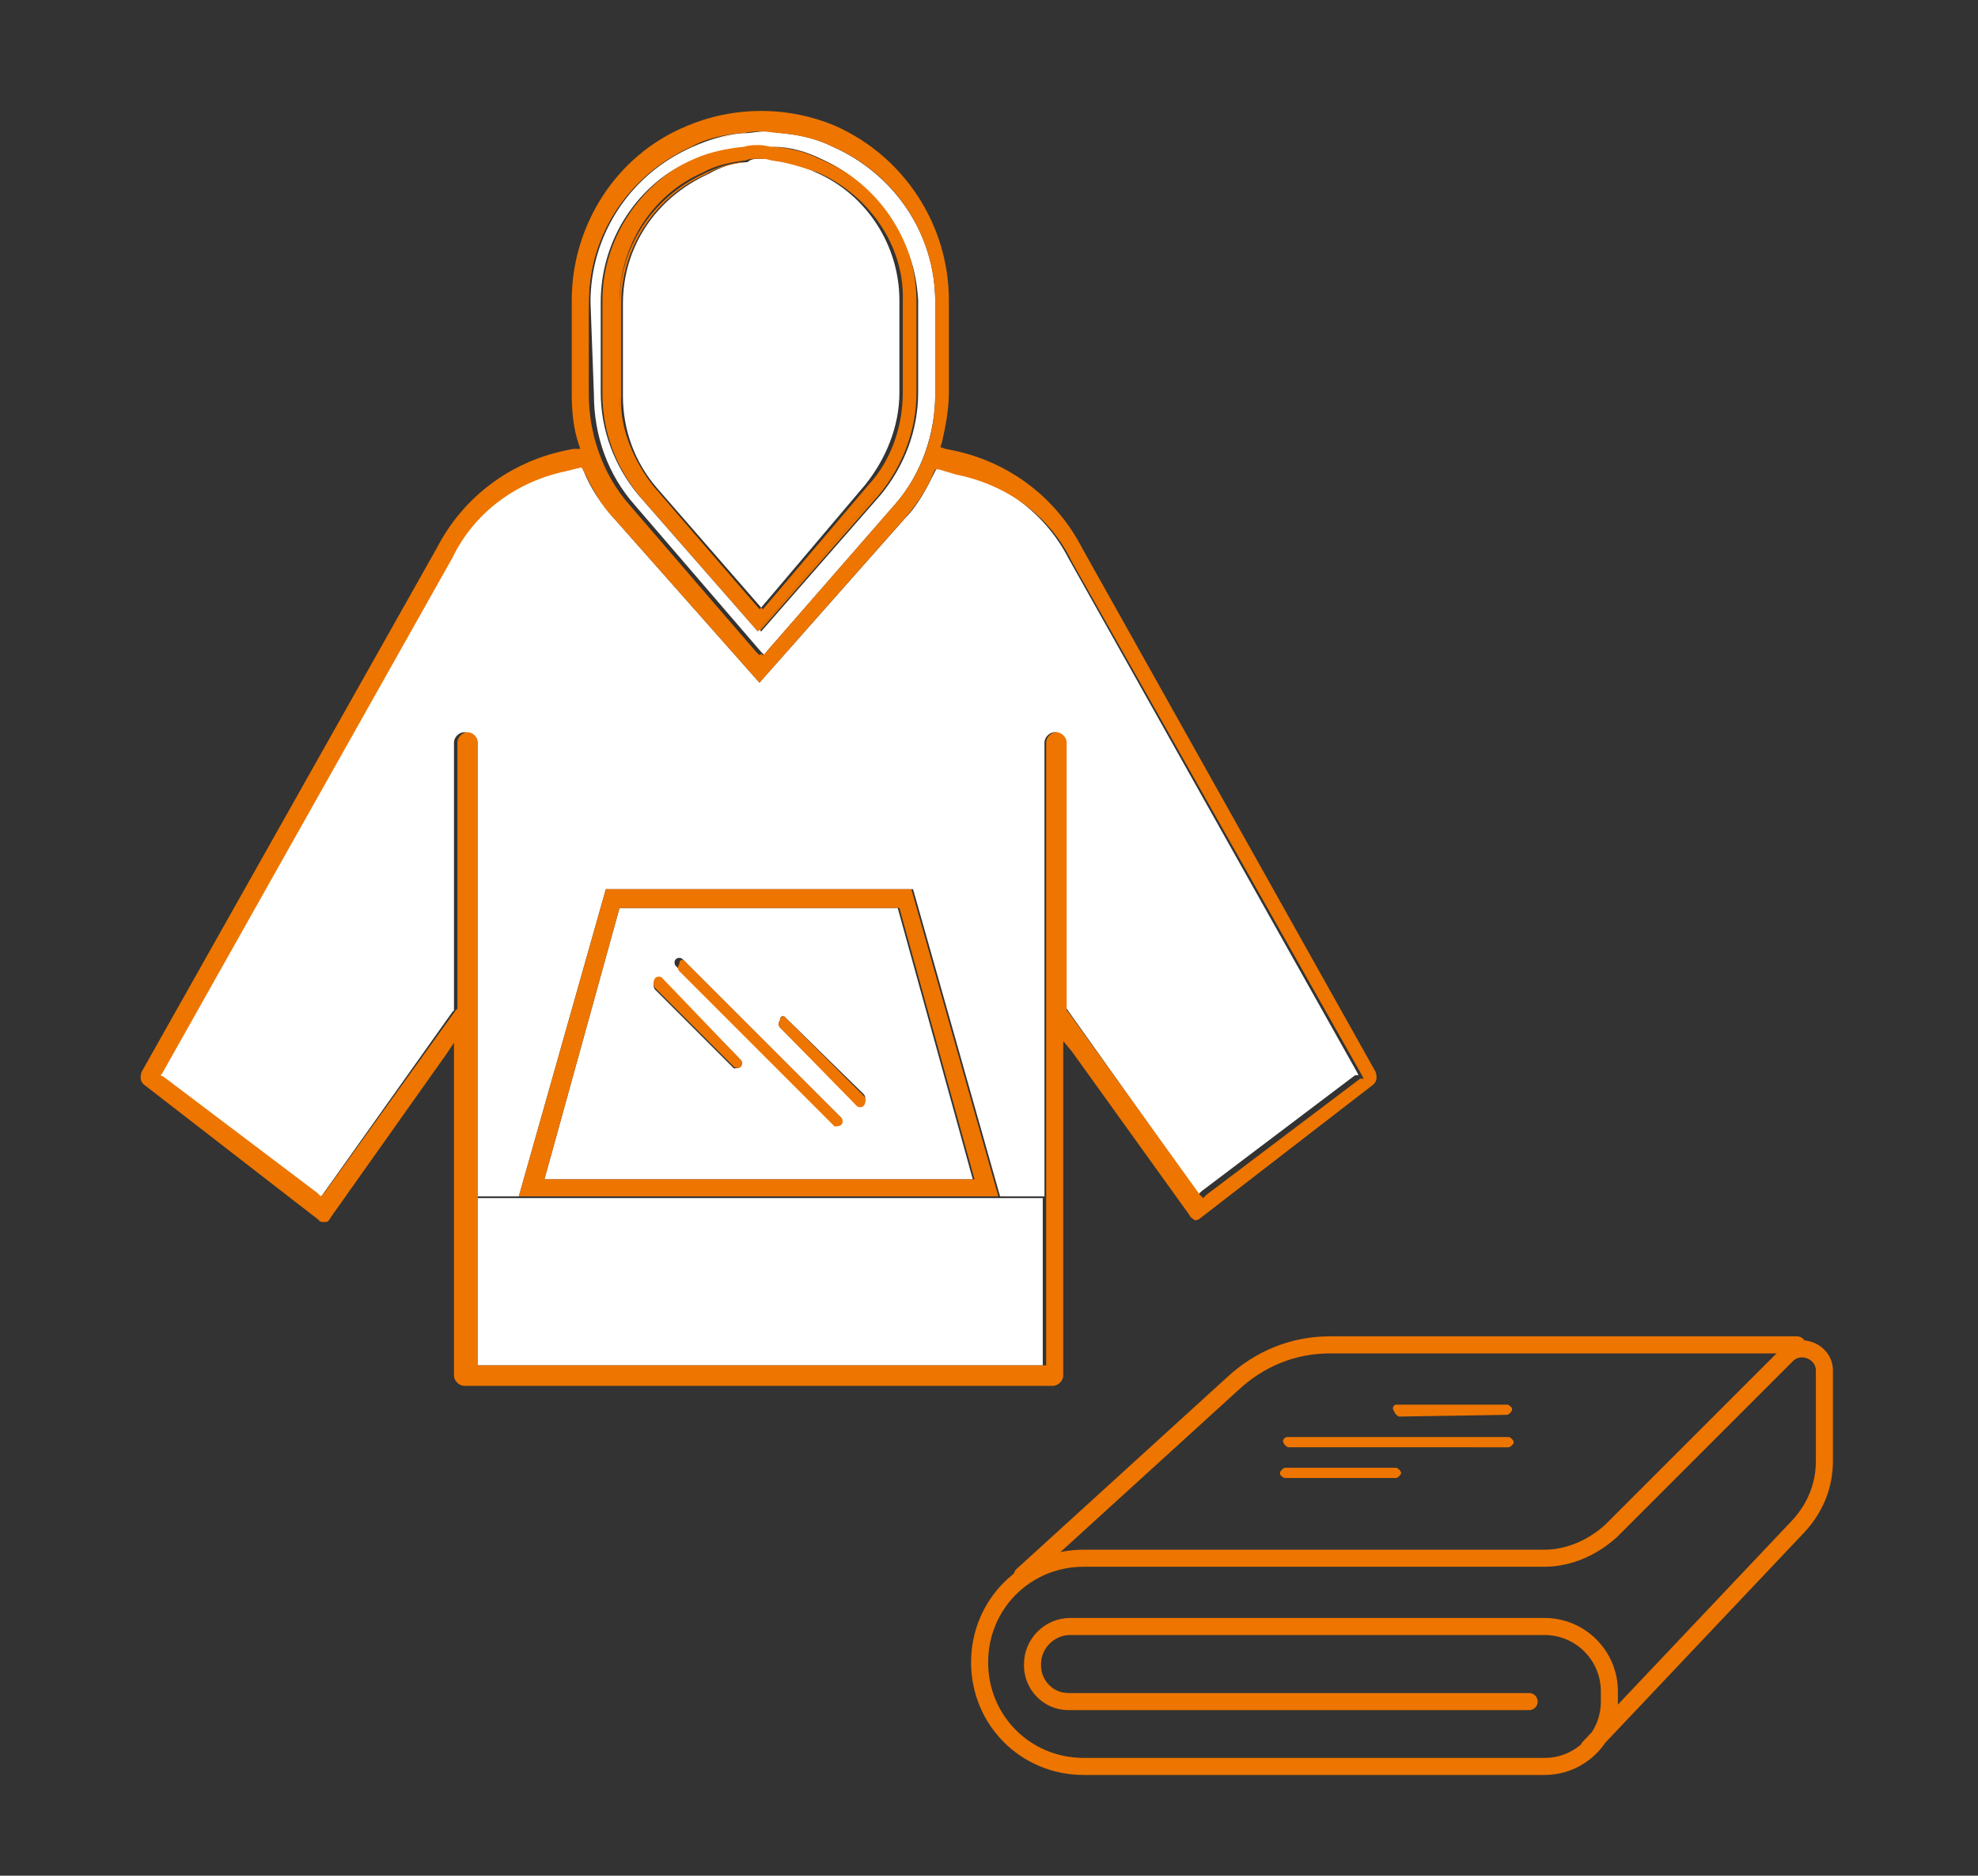<?xml version="1.0" encoding="utf-8"?>
<!-- Generator: Adobe Illustrator 24.1.2, SVG Export Plug-In . SVG Version: 6.00 Build 0)  -->
<svg version="1.1" xmlns="http://www.w3.org/2000/svg" xmlns:xlink="http://www.w3.org/1999/xlink" x="0px" y="0px"
	 viewBox="0 0 115.9 109.9" style="enable-background:new 0 0 115.9 109.9;" xml:space="preserve">
<rect x="0" y="0" width="115.9" height="109.9" fill="#333333" stroke="none"/>
<style type="text/css">
	.st0{fill:#FFFFFF;}
	.st1{fill:#ED7500;}
	.st2{fill:none;stroke:#ED7500;stroke-width:1;stroke-linecap:round;stroke-linejoin:round;stroke-miterlimit:10;}
</style>
<g id="Layer_2_1_">
	<g>
		<g>
			<g id="XMLID_35_">
				<g>
					<path class="st0" d="M43.4,62.5c0.1-0.1,0.1-0.3,0-0.4l-4.6-4.7c-0.1-0.1-0.3-0.1-0.4,0s-0.1,0.2-0.1,0.3c0,0.1,0,0.2,0.1,0.3
						l4.6,4.6C43.1,62.6,43.3,62.6,43.4,62.5z M49.3,65.5L40,56.2c-0.1-0.1-0.3-0.1-0.4,0c-0.1,0.1-0.1,0.3,0,0.4l4.6,4.6l4.5,4.5
						c0.1,0.1,0.3,0.1,0.4,0C49.3,65.9,49.3,65.6,49.3,65.5z M45.7,59.8c-0.1,0.1-0.1,0.3,0,0.4l4.5,4.5c0.1,0.1,0.3,0.1,0.4,0
						c0.1-0.1,0.1-0.2,0.1-0.3c0-0.1,0-0.2-0.1-0.3L46,59.6C45.9,59.5,45.7,59.5,45.7,59.8z M36.3,53.2h16.3l4.4,15.9H31.9
						L36.3,53.2z"/>
					<polygon class="st0" points="61.1,79.9 61.1,80 60.8,80 45.5,80 28,80 27.8,80 27.8,79.7 27.8,70.2 30.4,70.2 58.6,70.2 
						61.1,70.2 61.1,76.8 					"/>
					<path class="st0" d="M34.2,27.6c0.4,1,1,1.9,1.8,2.8l8.5,9.6l8.5-9.6c0.8-0.8,1.3-1.8,1.8-2.8l0.1-0.2H55l0.8,0.2
						c2.9,0.6,5.4,2.4,6.8,5.1l16.9,30.1l0.1,0.2h-0.2l-9,6.8l-0.2,0.2l-0.1-0.2l-7.6-10.7l-0.1-0.1V59V43.5c0-0.3-0.3-0.6-0.6-0.6
						c-0.3,0-0.6,0.3-0.6,0.6v15.9v10.7h-2.6l-5.1-18H35.5l-5.1,18h-2.6V59.3V45.9v-2.4c0-0.3-0.3-0.6-0.6-0.6
						c-0.3,0-0.6,0.3-0.6,0.6v15.6v0.1l-0.1,0.1l-7.6,10.7l-0.2,0.2l-0.2-0.2l-9-6.8L9.4,63l0.1-0.2l16.9-30.1
						c1.3-2.7,3.8-4.5,6.7-5.1l0.8-0.2h0.2L34.2,27.6z"/>
					<path class="st1" d="M45.7,60.2c-0.1-0.1-0.1-0.3,0-0.4c0-0.3,0.3-0.3,0.3-0.2l4.6,4.6c0.1,0.1,0.1,0.2,0.1,0.3s0,0.2-0.1,0.3
						c-0.1,0.1-0.3,0.1-0.4,0L45.7,60.2z"/>
					<path class="st1" d="M45.4,8.6c1,0.1,1.9,0.3,2.8,0.7c3.4,1.4,5.5,4.7,5.5,8.4V23c0,2.2-0.8,4.3-2.2,6l-7,8h-0.1l6.8-7.9
						c1.4-1.7,2.2-3.8,2.2-6v-5.5c0-3.6-2.1-6.9-5.5-8.4C47.2,8.9,46.3,8.7,45.4,8.6z"/>
					<path class="st0" d="M44.6,9.3c0.3,0,0.5,0,0.7,0.1c0.8,0.1,1.7,0.3,2.5,0.7c3,1.3,4.9,4.3,4.9,7.5V23c0,2-0.8,3.9-2,5.4
						l-6.1,7.2l-6.1-7c-1.3-1.5-2-3.4-2-5.4v-5.4c0-3.3,1.9-6.2,5-7.6c0.7-0.4,1.5-0.7,2.3-0.7C44,9.3,44.3,9.3,44.6,9.3z"/>
					<path class="st1" d="M43.4,7.8c0.1,0,0.1,0,0.2,0C43.5,7.8,43.4,7.8,43.4,7.8z"/>
					<path class="st1" d="M40.1,56.3l9.2,9.2c0.1,0.1,0.1,0.3,0,0.4S49,66,48.9,66l-4.5-4.5l-4.6-4.6c-0.1-0.1-0.1-0.3,0-0.4
						C39.8,56.2,40,56.2,40.1,56.3z"/>
					<path class="st1" d="M43.4,62.1c0.1,0.1,0.1,0.3,0,0.4s-0.3,0.1-0.4,0l-4.6-4.6c-0.1-0.1-0.1-0.2-0.1-0.3s0-0.2,0.1-0.3
						c0.1-0.1,0.3-0.1,0.4,0L43.4,62.1z"/>
					<path class="st1" d="M38.3,28.6c-1.3-1.5-2-3.4-2-5.4v-5.4c0-3.3,1.9-6.2,4.9-7.6c0.8-0.4,1.7-0.7,2.5-0.7
						c-0.8,0.1-1.7,0.3-2.3,0.7c-3,1.3-5,4.3-5,7.6v5.4C36.3,25.1,37.1,27,38.3,28.6l6.2,7.1l-0.1,0.1L38.3,28.6z"/>
					<path class="st1" d="M36.3,53.2l-4.4,15.9h25.2l-4.4-15.9H36.3z M35.5,52.1h17.9l5.1,18H30.4L35.5,52.1z"/>
					<path class="st1" d="M47.9,10.1c-0.9-0.3-1.8-0.6-2.7-0.7c-0.3-0.1-0.5-0.1-0.7-0.1c-0.3,0-0.6,0-0.8,0.1
						c-0.9,0.1-1.8,0.3-2.5,0.7c-3,1.3-4.9,4.3-4.9,7.6v5.4c0,1.9,0.8,3.9,2,5.4l6.2,7.2l0.1-0.1l0.1,0.1l6.2-7.3
						c1.3-1.4,2-3.4,2-5.4v-5.4C53,14.4,50.9,11.4,47.9,10.1z M45.4,8.6c0.9,0.1,1.8,0.3,2.6,0.7c3.4,1.4,5.5,4.7,5.5,8.4V23
						c0,2.2-0.8,4.3-2.2,6l-6.9,8l-6.9-7.9c-1.4-1.7-2.2-3.8-2.2-6v-5.5c0-3.6,2.2-6.9,5.5-8.4c0.9-0.3,1.8-0.6,2.8-0.7
						c0.3,0,0.7-0.1,0.9-0.1C44.8,8.5,45.2,8.6,45.4,8.6z"/>
					<path class="st0" d="M48.1,9.3c-0.8-0.4-1.8-0.7-2.8-0.7c-0.3,0-0.5-0.1-0.8-0.1c-0.3,0-0.6,0-0.9,0.1c-1,0.1-2,0.3-2.9,0.7
						c-3.3,1.4-5.5,4.7-5.5,8.4V23c0,2.2,0.8,4.3,2.2,6l7,8l0.1-0.1l0.1,0.1l7-8c1.4-1.7,2.2-3.8,2.2-6v-5.4
						C53.6,14,51.5,10.8,48.1,9.3z M34.6,17.7c0-3.9,2.3-7.5,6-9.1c0.9-0.4,1.8-0.7,2.9-0.8c0.1,0,0.1,0,0.2,0
						c0.3,0,0.7-0.1,1.1-0.1c0.3,0,0.7,0,1,0.1c1,0.1,2,0.3,3,0.8c3.6,1.6,6,5.1,6,9.1v5.4c0,2.3-0.8,4.7-2.4,6.5l-7.5,8.6l-0.1,0.2
						l-0.2-0.2l-7.4-8.6c-1.6-1.8-2.4-4.1-2.4-6.5L34.6,17.7L34.6,17.7z"/>
					<path class="st1" d="M40.5,8.6c-3.6,1.6-6,5.1-6,9.1v5.4c0,2.3,0.8,4.7,2.4,6.5l7.4,8.6l0.2,0.2l-0.1,0.1l-0.2-0.2l-7.5-8.6
						c-1.6-1.8-2.4-4.1-2.4-6.5v-5.4c0-3.9,2.3-7.5,6-9.1c0.9-0.4,1.9-0.7,2.9-0.8C42.4,8,41.5,8.2,40.5,8.6z"/>
					<path class="st1" d="M34,26.3L33.9,26c-0.3-0.9-0.4-1.9-0.4-2.9v-5.5c0-4.4,2.6-8.5,6.7-10.2c1.4-0.6,2.9-0.9,4.4-0.9
						s3,0.3,4.4,0.9c4,1.8,6.6,5.8,6.6,10.2V23c0,1-0.2,2-0.4,2.9l-0.1,0.3l0.3,0.1l0.5,0.1c3.3,0.7,6,2.8,7.5,5.7l17.2,30.7
						c0.1,0.3,0.1,0.6-0.2,0.8l-10.1,7.8c-0.1,0.1-0.3,0.1-0.3,0.1H70c-0.1-0.1-0.3-0.2-0.3-0.3l-6.9-9.6L62.3,61v0.8v18.8
						c0,0.3-0.3,0.6-0.6,0.6H45.5H27.2c-0.3,0-0.6-0.3-0.6-0.6V61.9v-0.8l-0.4,0.6l-6.8,9.6c-0.1,0.2-0.2,0.3-0.3,0.3H19
						c-0.1,0-0.3,0-0.3-0.1L8.5,63.6c-0.3-0.2-0.3-0.5-0.2-0.8l17.3-30.7c1.5-2.9,4.2-5,7.5-5.7l0.5-0.1L34,26.3z M36,30.4
						c-0.8-0.8-1.3-1.8-1.8-2.8l-0.1-0.2H34l-0.8,0.2c-2.9,0.6-5.4,2.4-6.7,5.1L9.5,62.9L9.4,63l0.2,0.1l9,6.8l0.2,0.2l0.2-0.2
						l7.7-10.7l0.1-0.1V59V43.5c0-0.3,0.3-0.6,0.6-0.6c0.3,0,0.6,0.3,0.6,0.6v2.4v13.4v10.8v9.6V80h0.3h17.4h15.3h0.3v-0.1v-3.1
						v-6.6V59.4V43.5c0-0.3,0.3-0.6,0.6-0.6c0.3,0,0.6,0.3,0.6,0.6v15.6v0.1l0.1,0.1l7.7,10.7l0.2,0.2l0.2-0.2l9-6.8h0.2l-0.1-0.2
						l-17-30.1c-1.3-2.7-3.8-4.5-6.8-5.1L55,27.5h-0.2l-0.1,0.2c-0.4,1-1,1.9-1.8,2.8L44.5,40L36,30.4z M34.4,23.1
						c0,2.3,0.8,4.7,2.4,6.5l7.5,8.6l0.2,0.2l0.1-0.1l0.1,0.1l0.2-0.2l7.5-8.6c1.6-1.8,2.4-4.1,2.4-6.5v-5.4c0-3.9-2.3-7.5-6-9.1
						c-1-0.5-2-0.7-3.1-0.8c-0.3,0-0.7-0.1-1-0.1s-0.7,0-1.1,0.1c-0.1,0-0.1,0-0.2,0c-1,0.1-2,0.3-2.9,0.8c-3.6,1.6-6,5.1-6,9.1
						L34.4,23.1L34.4,23.1z"/>
				</g>
			</g>
		</g>
	</g>
</g>
<g id="Layer_4">
	<g>
		<g>
			<path class="st1" d="M82,83c-0.1,0-0.3-0.2-0.3-0.3c-0.2-0.2,0-0.4,0.1-0.4h6.5c0.1,0,0.2,0.1,0.2,0.1c0.1,0.1,0.1,0.1,0.1,0.2
				c0,0.1-0.2,0.3-0.3,0.3L82,83z"/>
			<path class="st1" d="M75.4,84.2l13,0c0.1,0,0.3,0.2,0.3,0.3s-0.2,0.3-0.3,0.3H82h-6.5c-0.1,0-0.3-0.2-0.3-0.3
				C75.1,84.4,75.3,84.2,75.4,84.2z"/>
			<path class="st1" d="M81.8,86c0.1,0,0.3,0.2,0.3,0.3c0,0.1-0.2,0.3-0.3,0.3h-6.5c-0.1,0-0.2-0.1-0.2-0.1
				c-0.1-0.1-0.1-0.1-0.1-0.2c0-0.1,0.2-0.3,0.3-0.3L81.8,86z"/>
		</g>
		<path class="st2" d="M89.6,99.7l-27,0c-1.2,0-2.1-1-2.1-2.1v-0.1c0-1.2,1-2.2,2.2-2.2h27.8c2.1,0,3.8,1.7,3.8,3.8v0.6
			c0,2.1-1.7,3.8-3.8,3.8H63.5c-3.4,0-6.1-2.7-6.1-6.1v0c0-3.4,2.7-6.1,6.1-6.1h27c1.4,0,2.8-0.6,3.9-1.6l10.3-10.3
			c0.8-0.8,2.2-0.2,2.2,0.9v5.3c0,1.4-0.5,2.7-1.5,3.8l-12.3,13"/>
		<path class="st2" d="M59.9,92.3l12.3-11.2c1.6-1.5,3.6-2.3,5.7-2.3h27.4"/>
	</g>
</g>
</svg>
